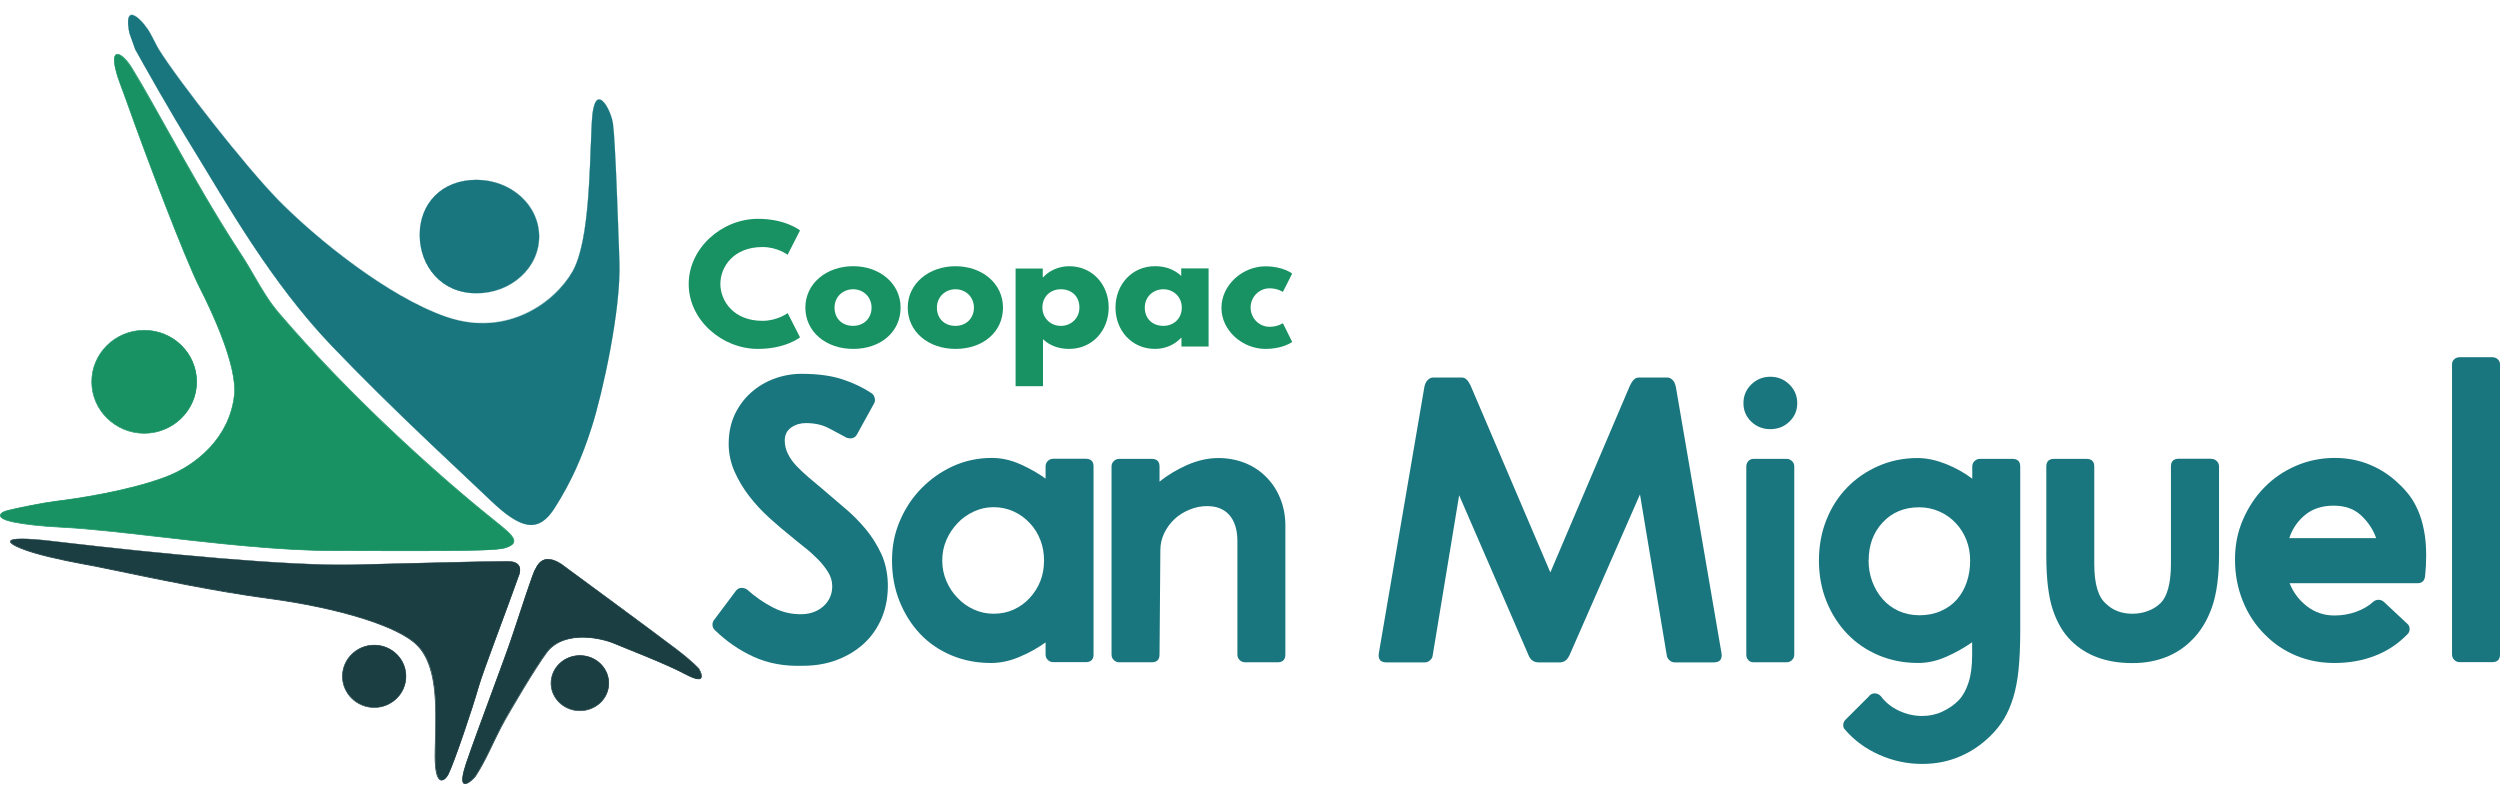 <?xml version="1.0" encoding="UTF-8"?>
<svg xmlns="http://www.w3.org/2000/svg" width="117" height="37" viewBox="0 0 117 37" fill="none">
  <g clip-path="url(#clip0_8309_9017)">
    <path d="M37.713 19.8C37.456 19.8 37.222 19.871 37.027 20.008C36.827 20.15 36.726 20.352 36.726 20.615C36.726 20.829 36.777 21.037 36.871 21.234C36.966 21.431 37.1 21.617 37.267 21.798C37.434 21.973 37.623 22.154 37.83 22.329C38.036 22.504 38.253 22.69 38.487 22.882C38.821 23.172 39.167 23.468 39.523 23.769C39.88 24.064 40.203 24.393 40.504 24.748C40.799 25.104 41.044 25.493 41.239 25.909C41.434 26.331 41.535 26.796 41.551 27.316C41.562 27.902 41.468 28.427 41.273 28.904C41.072 29.38 40.794 29.785 40.437 30.113C40.08 30.442 39.657 30.699 39.167 30.885C38.676 31.072 38.142 31.159 37.557 31.159C36.704 31.186 35.941 31.044 35.272 30.738C34.598 30.431 33.996 30.015 33.45 29.484C33.384 29.418 33.35 29.347 33.345 29.254C33.339 29.166 33.361 29.09 33.411 29.024L34.437 27.655C34.503 27.568 34.587 27.519 34.687 27.513C34.793 27.508 34.888 27.535 34.977 27.601C35.328 27.918 35.718 28.192 36.158 28.422C36.598 28.652 37.055 28.756 37.534 28.745C37.947 28.734 38.286 28.602 38.554 28.356C38.816 28.11 38.949 27.803 38.949 27.431C38.949 27.201 38.883 26.982 38.754 26.774C38.626 26.566 38.465 26.363 38.27 26.166C38.075 25.969 37.869 25.783 37.651 25.613C37.434 25.444 37.233 25.279 37.05 25.126C36.699 24.847 36.353 24.551 36.002 24.234C35.651 23.916 35.339 23.577 35.061 23.216C34.782 22.854 34.554 22.471 34.375 22.066C34.197 21.661 34.102 21.229 34.102 20.774C34.102 20.265 34.197 19.811 34.381 19.411C34.57 19.011 34.821 18.666 35.139 18.382C35.456 18.097 35.818 17.878 36.231 17.725C36.643 17.572 37.072 17.495 37.506 17.495C38.27 17.495 38.91 17.582 39.423 17.752C39.941 17.922 40.398 18.141 40.799 18.409C40.866 18.458 40.911 18.529 40.933 18.617C40.961 18.705 40.95 18.787 40.916 18.863L40.119 20.309C40.069 20.413 39.997 20.473 39.908 20.5C39.819 20.528 39.718 20.517 39.618 20.484C39.362 20.342 39.078 20.194 38.777 20.035C38.476 19.876 38.114 19.8 37.701 19.8H37.713Z" fill="#19767E"></path>
    <path d="M48.939 30.059C48.588 30.311 48.192 30.541 47.735 30.732C47.284 30.929 46.833 31.028 46.382 31.028C45.707 31.028 45.089 30.907 44.521 30.667C43.952 30.426 43.462 30.092 43.055 29.659C42.649 29.227 42.331 28.718 42.097 28.137C41.863 27.552 41.746 26.917 41.746 26.232C41.746 25.548 41.869 24.951 42.114 24.376C42.359 23.802 42.693 23.293 43.122 22.855C43.551 22.417 44.041 22.072 44.604 21.814C45.167 21.562 45.769 21.431 46.415 21.431C46.866 21.431 47.312 21.53 47.752 21.727C48.192 21.924 48.588 22.148 48.933 22.4V21.831C48.933 21.727 48.967 21.645 49.039 21.573C49.111 21.502 49.195 21.47 49.301 21.47H50.811C51.056 21.47 51.178 21.59 51.178 21.831V30.628C51.178 30.869 51.056 30.989 50.811 30.989H49.301C49.195 30.989 49.111 30.957 49.039 30.886C48.967 30.814 48.933 30.732 48.933 30.628V30.059H48.939ZM44.097 26.232C44.097 26.577 44.164 26.895 44.292 27.196C44.42 27.491 44.593 27.76 44.816 27.984C45.033 28.214 45.289 28.395 45.579 28.526C45.869 28.657 46.175 28.723 46.498 28.723C46.849 28.723 47.161 28.657 47.446 28.526C47.73 28.395 47.98 28.214 48.192 27.984C48.404 27.754 48.571 27.491 48.688 27.196C48.805 26.9 48.861 26.577 48.861 26.232C48.861 25.887 48.805 25.57 48.688 25.269C48.571 24.973 48.41 24.705 48.192 24.48C47.98 24.25 47.73 24.07 47.446 23.939C47.161 23.807 46.844 23.736 46.498 23.736C46.175 23.736 45.869 23.802 45.579 23.939C45.289 24.07 45.033 24.25 44.816 24.48C44.599 24.71 44.42 24.973 44.292 25.269C44.164 25.564 44.097 25.887 44.097 26.232Z" fill="#19767E"></path>
    <path d="M54.266 30.633C54.266 30.874 54.143 30.995 53.898 30.995H52.388C52.282 30.995 52.199 30.962 52.126 30.891C52.054 30.82 52.02 30.737 52.02 30.633V21.836C52.02 21.732 52.054 21.65 52.126 21.579C52.199 21.507 52.282 21.475 52.388 21.475H53.898C54.143 21.475 54.266 21.595 54.266 21.836V22.542C54.639 22.235 55.074 21.978 55.564 21.759C56.054 21.546 56.539 21.436 57.018 21.436C57.469 21.436 57.887 21.518 58.277 21.672C58.667 21.83 58.996 22.055 59.275 22.34C59.553 22.624 59.77 22.958 59.921 23.341C60.077 23.725 60.155 24.141 60.155 24.601V30.633C60.155 30.874 60.032 30.995 59.787 30.995H58.277C58.171 30.995 58.088 30.962 58.015 30.891C57.943 30.82 57.91 30.737 57.91 30.633V25.323C57.91 24.803 57.787 24.398 57.542 24.113C57.297 23.829 56.946 23.686 56.494 23.686C56.21 23.686 55.937 23.741 55.67 23.851C55.402 23.96 55.174 24.102 54.973 24.288C54.773 24.475 54.611 24.694 54.489 24.945C54.366 25.197 54.305 25.465 54.305 25.745L54.266 30.639V30.633Z" fill="#19767E"></path>
    <path d="M78.044 17.67C78.122 17.67 78.2 17.708 78.278 17.785C78.356 17.861 78.406 17.977 78.434 18.13L80.568 30.579C80.607 30.858 80.484 31 80.2 31H78.378C78.289 31 78.205 30.967 78.139 30.907C78.066 30.841 78.027 30.776 78.01 30.699L76.751 23.139L73.498 30.562C73.431 30.727 73.358 30.841 73.275 30.907C73.191 30.973 73.096 31 72.996 31H72.01C71.776 31 71.614 30.88 71.525 30.639L68.288 23.177L67.046 30.699C67.035 30.776 66.99 30.847 66.918 30.907C66.845 30.973 66.767 31 66.678 31H64.895C64.611 31 64.489 30.863 64.528 30.579L66.661 18.108C66.689 17.971 66.739 17.861 66.817 17.785C66.895 17.708 66.973 17.67 67.051 17.67H68.428C68.572 17.67 68.701 17.79 68.818 18.031L72.556 26.79L76.278 18.053C76.395 17.801 76.528 17.67 76.684 17.67H78.061H78.044Z" fill="#19767E"></path>
    <path d="M81.593 18.869C81.593 18.524 81.715 18.234 81.96 17.993C82.206 17.752 82.501 17.632 82.852 17.632C83.203 17.632 83.498 17.752 83.743 17.993C83.989 18.234 84.111 18.524 84.111 18.869C84.111 19.214 83.989 19.498 83.743 19.734C83.498 19.969 83.203 20.084 82.852 20.084C82.501 20.084 82.206 19.969 81.96 19.734C81.715 19.498 81.593 19.208 81.593 18.869ZM81.727 21.836C81.727 21.732 81.76 21.65 81.821 21.579C81.888 21.508 81.972 21.475 82.072 21.475H83.604C83.71 21.475 83.793 21.508 83.866 21.579C83.938 21.65 83.972 21.732 83.972 21.836V30.633C83.972 30.737 83.938 30.82 83.866 30.891C83.793 30.962 83.71 30.995 83.604 30.995H82.072C81.966 30.995 81.882 30.962 81.821 30.891C81.754 30.82 81.727 30.737 81.727 30.633V21.836Z" fill="#19767E"></path>
    <path d="M87.488 32.555C87.566 32.478 87.655 32.445 87.761 32.451C87.867 32.456 87.956 32.506 88.034 32.593C88.24 32.872 88.519 33.097 88.87 33.261C89.221 33.425 89.578 33.507 89.956 33.507C90.291 33.507 90.608 33.442 90.898 33.305C91.188 33.173 91.444 32.998 91.661 32.779C91.856 32.577 92.012 32.298 92.124 31.953C92.241 31.602 92.296 31.17 92.296 30.65V30.058C91.934 30.31 91.533 30.54 91.093 30.732C90.653 30.929 90.213 31.027 89.778 31.027C89.104 31.027 88.486 30.907 87.917 30.666C87.349 30.425 86.859 30.091 86.446 29.659C86.034 29.226 85.711 28.717 85.477 28.137C85.243 27.551 85.126 26.916 85.126 26.232C85.126 25.548 85.243 24.913 85.477 24.327C85.711 23.741 86.034 23.237 86.446 22.816C86.859 22.389 87.349 22.055 87.912 21.808C88.474 21.562 89.082 21.436 89.745 21.436C90.157 21.436 90.597 21.529 91.06 21.71C91.522 21.896 91.94 22.126 92.302 22.405V21.836C92.302 21.732 92.335 21.65 92.408 21.579C92.48 21.507 92.564 21.475 92.67 21.475H94.18C94.425 21.475 94.547 21.595 94.547 21.836V29.582C94.547 30.256 94.519 30.841 94.469 31.334C94.419 31.827 94.336 32.265 94.219 32.648C94.102 33.031 93.957 33.36 93.784 33.65C93.611 33.934 93.4 34.197 93.154 34.438C92.725 34.86 92.246 35.183 91.711 35.407C91.177 35.637 90.592 35.752 89.956 35.752C89.26 35.752 88.591 35.61 87.951 35.325C87.31 35.04 86.781 34.652 86.352 34.153C86.285 34.088 86.257 34.011 86.263 33.918C86.268 33.825 86.307 33.743 86.368 33.683L87.494 32.56L87.488 32.555ZM87.449 26.215C87.449 26.571 87.505 26.905 87.622 27.217C87.739 27.529 87.901 27.803 88.107 28.038C88.313 28.274 88.564 28.46 88.853 28.591C89.143 28.723 89.472 28.794 89.834 28.794C90.196 28.794 90.541 28.728 90.842 28.591C91.138 28.46 91.388 28.279 91.589 28.049C91.789 27.82 91.94 27.551 92.046 27.239C92.152 26.927 92.202 26.593 92.202 26.237C92.202 25.881 92.146 25.575 92.029 25.274C91.912 24.978 91.75 24.71 91.533 24.485C91.321 24.256 91.071 24.075 90.775 23.944C90.486 23.812 90.163 23.741 89.817 23.741C89.121 23.741 88.552 23.976 88.112 24.447C87.672 24.918 87.455 25.509 87.455 26.215H87.449Z" fill="#19767E"></path>
    <path d="M103.483 21.475C103.589 21.475 103.672 21.508 103.745 21.579C103.817 21.65 103.851 21.732 103.851 21.836V25.947C103.851 26.977 103.739 27.809 103.511 28.444C103.282 29.079 102.959 29.599 102.53 30.004C102.196 30.332 101.795 30.59 101.338 30.765C100.881 30.94 100.369 31.033 99.8 31.033C98.586 31.033 97.633 30.683 96.931 29.988C96.558 29.621 96.268 29.134 96.067 28.52C95.867 27.913 95.767 27.075 95.767 26.008V21.836C95.767 21.595 95.889 21.475 96.134 21.475H97.644C97.889 21.475 98.012 21.595 98.012 21.836V26.385C98.012 26.878 98.062 27.278 98.157 27.584C98.251 27.891 98.391 28.115 98.575 28.268C98.898 28.575 99.305 28.723 99.795 28.723C100.04 28.723 100.279 28.685 100.513 28.597C100.747 28.515 100.954 28.384 101.132 28.208C101.271 28.066 101.388 27.847 101.472 27.54C101.555 27.234 101.6 26.851 101.6 26.38V21.831C101.6 21.59 101.722 21.469 101.968 21.469H103.477L103.483 21.475Z" fill="#19767E"></path>
    <path d="M107.155 27.299C107.333 27.743 107.612 28.104 107.98 28.384C108.347 28.663 108.771 28.805 109.25 28.805C109.601 28.805 109.935 28.75 110.258 28.635C110.581 28.52 110.854 28.362 111.072 28.159C111.15 28.093 111.239 28.066 111.334 28.071C111.428 28.077 111.512 28.115 111.573 28.175L112.676 29.205C112.743 29.27 112.771 29.347 112.771 29.44C112.771 29.533 112.738 29.615 112.676 29.675C112.247 30.119 111.746 30.458 111.166 30.683C110.587 30.913 109.946 31.028 109.25 31.028C108.604 31.028 108.007 30.913 107.456 30.683C106.904 30.453 106.425 30.13 106.013 29.714C105.562 29.27 105.211 28.745 104.965 28.132C104.72 27.524 104.598 26.878 104.598 26.188C104.598 25.498 104.72 24.907 104.965 24.332C105.211 23.758 105.545 23.248 105.963 22.821C106.381 22.389 106.876 22.049 107.445 21.803C108.013 21.557 108.62 21.431 109.267 21.431C109.863 21.431 110.414 21.54 110.921 21.754C111.434 21.967 111.88 22.268 112.27 22.646C112.437 22.799 112.598 22.975 112.754 23.177C112.91 23.38 113.044 23.615 113.161 23.884C113.278 24.152 113.373 24.458 113.44 24.809C113.512 25.159 113.545 25.553 113.545 25.997C113.545 26.303 113.529 26.632 113.49 26.988C113.462 27.19 113.345 27.294 113.139 27.294H107.149L107.155 27.299ZM109.211 23.665C108.67 23.665 108.225 23.812 107.874 24.102C107.523 24.393 107.278 24.754 107.138 25.186H111.205C111.061 24.781 110.827 24.425 110.498 24.119C110.169 23.812 109.74 23.665 109.211 23.665Z" fill="#19767E"></path>
    <path d="M114.755 17.057C114.755 16.953 114.788 16.871 114.861 16.811C114.933 16.745 115.017 16.718 115.123 16.718H116.632C116.738 16.718 116.822 16.75 116.894 16.811C116.967 16.876 117 16.958 117 17.057V30.628C117 30.869 116.878 30.989 116.632 30.989H115.123C115.017 30.989 114.933 30.957 114.861 30.885C114.788 30.814 114.755 30.732 114.755 30.628V17.057Z" fill="#19767E"></path>
    <path d="M36.861 14.648L37.441 15.787C37.441 15.787 36.772 16.329 35.474 16.329C33.786 16.329 32.231 14.977 32.231 13.296C32.231 11.615 33.775 10.241 35.474 10.241C36.772 10.241 37.441 10.783 37.441 10.783L36.861 11.922C36.861 11.922 36.382 11.561 35.686 11.561C34.315 11.561 33.713 12.502 33.713 13.285C33.713 14.068 34.315 15.015 35.686 15.015C36.382 15.015 36.861 14.654 36.861 14.654V14.648Z" fill="#189263"></path>
    <path d="M39.931 12.458C41.162 12.458 42.148 13.258 42.148 14.396C42.148 15.535 41.212 16.329 39.931 16.329C38.65 16.329 37.691 15.524 37.691 14.396C37.691 13.268 38.678 12.458 39.931 12.458ZM39.926 15.25C40.427 15.25 40.789 14.894 40.789 14.396C40.789 13.898 40.405 13.537 39.926 13.537C39.446 13.537 39.056 13.893 39.056 14.396C39.056 14.9 39.402 15.25 39.926 15.25Z" fill="#189263"></path>
    <path d="M44.722 12.459C45.953 12.459 46.94 13.258 46.94 14.396C46.94 15.535 46.004 16.329 44.722 16.329C43.441 16.329 42.482 15.524 42.482 14.396C42.482 13.269 43.469 12.459 44.722 12.459ZM44.717 15.251C45.218 15.251 45.58 14.895 45.58 14.396C45.58 13.898 45.196 13.537 44.717 13.537C44.237 13.537 43.847 13.893 43.847 14.396C43.847 14.9 44.193 15.251 44.717 15.251Z" fill="#189263"></path>
    <path d="M50.032 16.329C49.53 16.329 49.118 16.165 48.812 15.875V18.075H47.53V12.568H48.801V12.979H48.817C49.09 12.678 49.53 12.459 50.037 12.459C51.124 12.459 51.887 13.318 51.887 14.391C51.887 15.464 51.124 16.329 50.037 16.329H50.032ZM49.647 13.537C49.146 13.537 48.784 13.893 48.784 14.391C48.784 14.889 49.168 15.251 49.647 15.251C50.127 15.251 50.517 14.895 50.517 14.391C50.517 13.887 50.171 13.537 49.647 13.537Z" fill="#189263"></path>
    <path d="M54.06 12.458C54.562 12.458 54.974 12.623 55.281 12.913V12.562H56.562V16.219H55.292V15.809H55.275C55.002 16.11 54.562 16.329 54.055 16.329C52.968 16.329 52.205 15.469 52.205 14.396C52.205 13.323 52.968 12.458 54.055 12.458H54.06ZM54.445 15.25C54.946 15.25 55.308 14.894 55.308 14.396C55.308 13.898 54.924 13.537 54.445 13.537C53.966 13.537 53.576 13.893 53.576 14.396C53.576 14.9 53.921 15.25 54.445 15.25Z" fill="#189263"></path>
    <path d="M58.529 14.391C58.529 14.895 58.93 15.294 59.415 15.294C59.799 15.294 60.039 15.125 60.039 15.125L60.474 16.001C60.474 16.001 60.056 16.329 59.225 16.329C58.15 16.329 57.164 15.475 57.164 14.408C57.164 13.34 58.145 12.464 59.225 12.464C60.05 12.464 60.474 12.803 60.474 12.803L60.039 13.663C60.039 13.663 59.799 13.493 59.415 13.493C58.93 13.493 58.529 13.893 58.529 14.391Z" fill="#189263"></path>
    <path d="M6.314 2.287C6.771 3.108 7.913 5.15 9.077 7.033C10.576 9.464 12.654 13.187 15.551 16.214C18.449 19.236 21.569 22.083 22.978 23.435C24.393 24.787 25.212 24.968 25.97 23.763C26.733 22.553 27.235 21.442 27.708 19.948C28.199 18.398 29.073 14.484 28.99 12.229C28.917 10.307 28.795 6.475 28.683 5.763C28.572 5.052 27.809 3.716 27.703 5.67C27.591 7.63 27.625 11.254 26.795 12.71C25.964 14.172 23.719 15.809 20.883 14.829C18.137 13.876 14.81 11.178 13.05 9.393C11.562 7.882 8.303 3.738 7.423 2.298C7.328 2.145 7.049 1.564 6.927 1.384C6.459 0.694 5.774 0.196 6.063 1.581" fill="#19767E"></path>
    <path d="M24.861 24.568C24.627 24.568 24.376 24.486 24.087 24.322C23.769 24.141 23.407 23.851 22.972 23.435C22.66 23.139 22.27 22.767 21.813 22.34C20.214 20.84 17.802 18.573 15.546 16.214C14.442 15.064 13.367 13.718 12.258 12.103C11.3 10.707 10.481 9.355 9.757 8.156C9.517 7.756 9.289 7.384 9.072 7.033C7.907 5.145 6.754 3.086 6.308 2.287H6.319C6.759 3.081 7.918 5.145 9.083 7.028C9.3 7.378 9.523 7.751 9.768 8.15C11.166 10.455 13.077 13.619 15.557 16.203C17.813 18.563 20.231 20.829 21.825 22.329C22.281 22.756 22.671 23.128 22.983 23.424C23.418 23.84 23.78 24.13 24.092 24.311C24.426 24.502 24.71 24.579 24.972 24.546C25.334 24.502 25.652 24.25 25.97 23.747C26.733 22.537 27.234 21.431 27.702 19.931C28.176 18.431 29.067 14.495 28.984 12.212C28.973 11.917 28.962 11.572 28.95 11.205C28.872 9.157 28.772 6.349 28.683 5.747C28.616 5.314 28.304 4.641 28.048 4.641H28.042C27.914 4.646 27.758 4.827 27.713 5.659C27.697 6.004 27.68 6.404 27.663 6.825C27.591 8.796 27.485 11.501 26.8 12.699C26.582 13.083 26.282 13.455 25.925 13.783C25.529 14.15 25.078 14.451 24.593 14.676C24.047 14.928 23.474 15.07 22.889 15.108C22.231 15.146 21.552 15.048 20.883 14.818C19.652 14.391 18.17 13.559 16.593 12.415C15.328 11.495 14.036 10.389 13.05 9.382C12.364 8.687 11.228 7.345 10.008 5.807C8.826 4.318 7.835 2.966 7.422 2.287C7.383 2.227 7.317 2.095 7.239 1.942C7.127 1.729 6.999 1.482 6.927 1.373C6.67 0.995 6.308 0.623 6.119 0.705C6.024 0.743 5.935 0.929 6.069 1.57H6.057C5.952 1.061 5.968 0.754 6.113 0.694C6.308 0.617 6.67 0.99 6.932 1.367C7.005 1.477 7.133 1.718 7.244 1.937C7.322 2.09 7.389 2.221 7.428 2.282C8.286 3.678 11.506 7.8 13.055 9.376C15.011 11.364 18.292 13.915 20.883 14.813C23.763 15.809 25.992 14.095 26.789 12.699C27.474 11.495 27.574 8.796 27.647 6.825C27.663 6.404 27.68 6.004 27.697 5.659C27.736 4.997 27.853 4.646 28.037 4.636H28.042C28.304 4.636 28.616 5.303 28.689 5.747C28.778 6.349 28.884 9.157 28.956 11.21C28.967 11.577 28.978 11.922 28.989 12.218C29.073 14.501 28.181 18.437 27.708 19.937C27.234 21.437 26.733 22.543 25.97 23.752C25.652 24.256 25.334 24.513 24.967 24.557C24.928 24.557 24.889 24.563 24.85 24.563L24.861 24.568Z" fill="#19767E"></path>
    <path d="M25.228 11.069C25.228 12.536 23.913 13.724 22.292 13.724C20.67 13.724 19.64 12.459 19.64 10.992C19.64 9.525 20.67 8.419 22.292 8.419C23.913 8.419 25.228 9.607 25.228 11.074V11.069Z" fill="#19767E"></path>
    <path d="M22.296 13.729C21.9 13.729 21.532 13.652 21.198 13.51C20.88 13.373 20.596 13.17 20.362 12.913C19.9 12.409 19.644 11.725 19.644 10.992C19.644 10.258 19.9 9.617 20.362 9.152C20.847 8.67 21.516 8.413 22.301 8.413C23.087 8.413 23.822 8.692 24.379 9.19C24.936 9.694 25.237 10.362 25.237 11.074C25.237 11.785 24.931 12.453 24.379 12.951C23.822 13.455 23.087 13.729 22.301 13.729H22.296ZM22.296 8.424C20.736 8.424 19.649 9.481 19.649 10.997C19.649 12.514 20.786 13.723 22.296 13.723C23.911 13.723 25.226 12.535 25.226 11.074C25.226 9.612 23.911 8.424 22.296 8.424Z" fill="#19767E"></path>
    <path d="M5.406 3.217C5.506 3.677 5.69 4.071 5.94 4.783C6.804 7.225 8.654 12.097 9.35 13.471C10.052 14.84 11.105 17.194 10.966 18.491C10.771 20.331 9.361 21.721 7.729 22.334C6.102 22.942 3.918 23.298 2.676 23.451C1.946 23.544 1.021 23.736 0.391 23.884C-0.049 23.988 -0.249 24.245 0.597 24.42C1.082 24.519 1.812 24.617 2.91 24.672C5.935 24.825 11.523 25.767 15.557 25.767C19.59 25.767 23.045 25.832 23.635 25.646C24.399 25.405 24.031 25.082 23.139 24.376C20.983 22.652 16.688 18.924 13.016 14.626C12.32 13.805 11.896 12.863 11.306 11.96C9.222 8.79 7.512 5.402 6.147 3.163C5.784 2.566 5.155 2.106 5.4 3.228L5.406 3.217Z" fill="#189263"></path>
    <path d="M20.08 25.789C19.468 25.789 18.799 25.789 18.091 25.789C17.278 25.789 16.442 25.783 15.562 25.783C13.111 25.783 10.085 25.438 7.417 25.132C5.712 24.935 4.107 24.754 2.915 24.694C1.951 24.645 1.171 24.562 0.597 24.442C0.207 24.354 0.001 24.25 0.001 24.124C0.001 24.02 0.151 23.922 0.391 23.867C0.909 23.747 1.901 23.533 2.681 23.435C3.4 23.347 5.896 23.002 7.729 22.318C9.149 21.787 10.743 20.5 10.954 18.486C11.099 17.112 9.874 14.522 9.339 13.477C8.614 12.048 6.731 7.061 5.929 4.789C5.851 4.564 5.773 4.367 5.712 4.197C5.572 3.831 5.461 3.535 5.394 3.223C5.322 2.884 5.322 2.665 5.394 2.571C5.422 2.539 5.455 2.522 5.5 2.522C5.689 2.522 5.979 2.84 6.169 3.146C6.681 3.984 7.249 5.002 7.851 6.081C8.871 7.898 10.024 9.962 11.322 11.938C11.539 12.267 11.729 12.601 11.918 12.924C12.264 13.515 12.587 14.079 13.033 14.604C16.336 18.475 20.426 22.175 23.156 24.354C23.763 24.842 24.108 25.126 24.064 25.356C24.042 25.477 23.908 25.57 23.646 25.652C23.295 25.761 21.969 25.783 20.08 25.783V25.789ZM5.494 2.55C5.461 2.55 5.433 2.561 5.416 2.588C5.366 2.648 5.333 2.801 5.416 3.217C5.483 3.53 5.595 3.82 5.734 4.186C5.801 4.356 5.873 4.553 5.951 4.778C6.754 7.05 8.637 12.031 9.361 13.46C10.024 14.763 11.121 17.155 10.977 18.491C10.887 19.362 10.509 20.188 9.896 20.884C9.328 21.524 8.581 22.033 7.734 22.351C5.896 23.041 3.4 23.38 2.681 23.473C1.901 23.566 0.915 23.785 0.397 23.905C0.174 23.955 0.029 24.048 0.029 24.13C0.029 24.19 0.107 24.305 0.603 24.409C1.177 24.529 1.951 24.612 2.915 24.661C4.102 24.721 5.712 24.907 7.417 25.099C10.085 25.405 13.111 25.75 15.562 25.75C16.442 25.75 17.278 25.75 18.091 25.756C18.799 25.756 19.468 25.756 20.08 25.756C21.963 25.756 23.284 25.734 23.635 25.624C23.886 25.542 24.014 25.46 24.036 25.351C24.075 25.143 23.718 24.847 23.134 24.382C20.404 22.203 16.314 18.497 13.01 14.626C12.559 14.101 12.219 13.509 11.89 12.946C11.701 12.623 11.511 12.283 11.294 11.96C9.996 9.978 8.837 7.92 7.823 6.097C7.222 5.019 6.648 4 6.141 3.163C5.929 2.812 5.65 2.55 5.5 2.55H5.494Z" fill="#189263"></path>
    <path d="M9.205 17.867C9.205 19.198 8.108 20.276 6.754 20.276C5.4 20.276 4.297 19.198 4.297 17.867C4.297 16.537 5.394 15.459 6.754 15.459C8.113 15.459 9.205 16.537 9.205 17.867Z" fill="#189263"></path>
    <path d="M6.747 20.293C5.388 20.293 4.279 19.203 4.279 17.867C4.279 16.532 5.388 15.442 6.747 15.442C8.107 15.442 9.216 16.532 9.216 17.867C9.216 19.203 8.107 20.293 6.747 20.293ZM6.747 15.47C5.405 15.47 4.307 16.543 4.307 17.867C4.307 19.192 5.399 20.265 6.747 20.265C8.096 20.265 9.182 19.192 9.182 17.867C9.182 16.543 8.09 15.47 6.747 15.47Z" fill="#189263"></path>
    <path d="M26.248 26.38C26.248 26.38 30.683 29.643 31.63 30.366C32.449 30.99 32.7 31.291 32.7 31.291C32.7 31.291 33.229 32.156 32.109 31.564C31.112 31.039 29.502 30.426 28.739 30.108C28.026 29.813 26.354 29.506 25.585 30.524C25.078 31.198 23.858 33.245 23.451 34.011C23.089 34.696 22.738 35.566 22.254 36.311C22.131 36.497 21.284 37.296 21.819 35.719C22.354 34.143 23.646 30.771 24.009 29.659C24.376 28.543 24.945 26.823 25.028 26.687C25.112 26.55 25.34 25.811 26.243 26.38H26.248Z" fill="#1B3E43"></path>
    <path d="M21.769 36.694C21.73 36.694 21.697 36.678 21.674 36.65C21.591 36.535 21.641 36.223 21.808 35.719C22.076 34.926 22.532 33.694 22.973 32.501C23.407 31.323 23.82 30.212 23.998 29.659C24.393 28.45 24.934 26.823 25.017 26.687C25.023 26.67 25.034 26.654 25.051 26.627C25.129 26.473 25.285 26.161 25.652 26.161C25.825 26.161 26.031 26.232 26.254 26.375C26.299 26.407 30.7 29.643 31.642 30.36C32.455 30.979 32.712 31.28 32.717 31.285C32.728 31.302 32.901 31.592 32.828 31.723C32.806 31.767 32.756 31.789 32.689 31.789C32.567 31.789 32.372 31.718 32.11 31.581C31.358 31.181 30.238 30.732 29.424 30.404C29.157 30.294 28.928 30.201 28.739 30.125C28.41 29.988 27.848 29.84 27.268 29.84C26.75 29.84 26.043 29.96 25.608 30.535C25.095 31.214 23.864 33.289 23.474 34.022C23.346 34.263 23.223 34.521 23.09 34.794C22.845 35.309 22.588 35.84 22.276 36.322C22.215 36.415 21.942 36.694 21.769 36.694ZM25.658 26.189C25.307 26.189 25.157 26.49 25.084 26.637C25.073 26.665 25.062 26.687 25.051 26.698C24.956 26.845 24.26 28.97 24.031 29.665C23.847 30.218 23.441 31.329 23.006 32.506C22.566 33.7 22.109 34.931 21.842 35.725C21.63 36.344 21.647 36.557 21.702 36.628C21.719 36.65 21.741 36.661 21.775 36.661C21.925 36.661 22.187 36.404 22.254 36.3C22.566 35.813 22.822 35.287 23.067 34.772C23.201 34.499 23.324 34.236 23.452 34.001C23.853 33.251 25.067 31.209 25.586 30.513C26.026 29.928 26.744 29.802 27.268 29.802C27.853 29.802 28.422 29.95 28.75 30.086C28.934 30.163 29.163 30.256 29.43 30.366C30.249 30.694 31.363 31.143 32.121 31.543C32.505 31.745 32.739 31.8 32.801 31.696C32.867 31.581 32.695 31.291 32.695 31.291C32.695 31.291 32.433 30.984 31.625 30.371C30.683 29.659 26.282 26.418 26.243 26.391C26.026 26.254 25.825 26.183 25.658 26.183V26.189Z" fill="#1B3E43"></path>
    <path d="M28.489 31.969C28.489 32.681 27.887 33.256 27.14 33.256C26.394 33.256 25.792 32.681 25.792 31.969C25.792 31.258 26.394 30.677 27.14 30.677C27.887 30.677 28.489 31.258 28.489 31.969Z" fill="#1B3E43"></path>
    <path d="M27.139 33.278C26.387 33.278 25.774 32.692 25.774 31.975C25.774 31.258 26.387 30.666 27.139 30.666C27.892 30.666 28.504 31.252 28.504 31.975C28.504 32.697 27.892 33.278 27.139 33.278ZM27.139 30.699C26.404 30.699 25.802 31.269 25.802 31.975C25.802 32.681 26.404 33.25 27.139 33.25C27.875 33.25 28.471 32.681 28.471 31.975C28.471 31.269 27.875 30.699 27.139 30.699Z" fill="#1B3E43"></path>
    <path d="M24.275 26.949C23.701 28.575 22.576 31.493 22.375 32.227C22.152 33.037 21.25 35.725 20.982 36.245C20.832 36.535 20.336 36.973 20.369 35.166C20.403 33.36 20.576 31.241 19.528 30.185C18.564 29.221 15.533 28.395 12.491 27.989C9.444 27.584 5.555 26.698 4.441 26.489C3.934 26.396 2.541 26.145 1.638 25.876C0.301 25.482 -0.373 24.989 2.557 25.34C7.466 25.92 13.511 26.495 16.475 26.429C18.837 26.38 22.358 26.276 23.74 26.27C24.509 26.265 24.342 26.78 24.28 26.955L24.275 26.949Z" fill="#1B3E43"></path>
    <path d="M20.669 36.53C20.625 36.53 20.586 36.513 20.547 36.475C20.396 36.327 20.33 35.889 20.346 35.166C20.346 34.98 20.352 34.794 20.357 34.608C20.396 32.982 20.447 31.143 19.505 30.201C18.625 29.32 15.867 28.46 12.474 28.011C10.162 27.705 7.337 27.114 5.654 26.763C5.114 26.654 4.691 26.561 4.423 26.511L4.306 26.489C3.704 26.38 2.456 26.145 1.621 25.898C1.342 25.816 0.44 25.532 0.467 25.334C0.479 25.252 0.662 25.209 1.019 25.209C1.376 25.209 1.883 25.247 2.546 25.329C4.707 25.586 12.073 26.424 15.978 26.424C16.145 26.424 16.307 26.424 16.457 26.424C17.315 26.407 18.335 26.38 19.327 26.353C21.054 26.309 22.842 26.265 23.728 26.26H23.739C24.007 26.26 24.185 26.325 24.274 26.446C24.402 26.621 24.313 26.878 24.28 26.96C24.051 27.606 23.734 28.466 23.427 29.292C22.948 30.579 22.502 31.794 22.38 32.232C22.168 33.004 21.26 35.714 20.981 36.251C20.926 36.355 20.803 36.524 20.664 36.524L20.669 36.53ZM1.025 25.236C0.584 25.236 0.506 25.296 0.501 25.334C0.49 25.427 0.83 25.625 1.632 25.86C2.468 26.106 3.716 26.342 4.312 26.451L4.429 26.473C4.696 26.522 5.125 26.615 5.66 26.725C7.343 27.075 10.162 27.666 12.479 27.973C15.878 28.427 18.647 29.287 19.527 30.174C20.474 31.126 20.43 32.977 20.385 34.608C20.385 34.794 20.374 34.98 20.374 35.166C20.357 36.048 20.469 36.355 20.569 36.447C20.597 36.475 20.63 36.491 20.669 36.491C20.775 36.491 20.892 36.355 20.959 36.234C21.221 35.73 22.118 33.081 22.352 32.221C22.475 31.783 22.926 30.568 23.399 29.282C23.706 28.449 24.023 27.59 24.252 26.944C24.302 26.807 24.358 26.605 24.252 26.457C24.168 26.342 23.996 26.282 23.739 26.282H23.728C22.842 26.287 21.059 26.331 19.332 26.375C18.341 26.396 17.321 26.424 16.463 26.44C16.313 26.44 16.151 26.44 15.984 26.44C12.073 26.44 4.707 25.603 2.546 25.345C1.883 25.269 1.37 25.225 1.019 25.225L1.025 25.236Z" fill="#1B3E43"></path>
    <path d="M19 31.652C19 32.457 18.337 33.108 17.518 33.108C16.699 33.108 16.03 32.451 16.03 31.652C16.03 30.853 16.693 30.19 17.518 30.19C18.342 30.19 19 30.842 19 31.652Z" fill="#1B3E43"></path>
    <path d="M17.511 33.124C16.687 33.124 16.013 32.462 16.013 31.652C16.013 30.842 16.687 30.179 17.511 30.179C18.336 30.179 19.01 30.842 19.01 31.652C19.01 32.462 18.336 33.124 17.511 33.124ZM17.511 30.207C16.698 30.207 16.041 30.853 16.041 31.652C16.041 32.451 16.698 33.097 17.511 33.097C18.325 33.097 18.982 32.451 18.982 31.652C18.982 30.853 18.325 30.207 17.511 30.207Z" fill="#1B3E43"></path>
  </g>
  <defs>
    <clipPath id="clip0_8309_9017">
      <rect width="117" height="36" fill="white" transform="translate(0 0.694)"></rect>
    </clipPath>
  </defs>
</svg>
